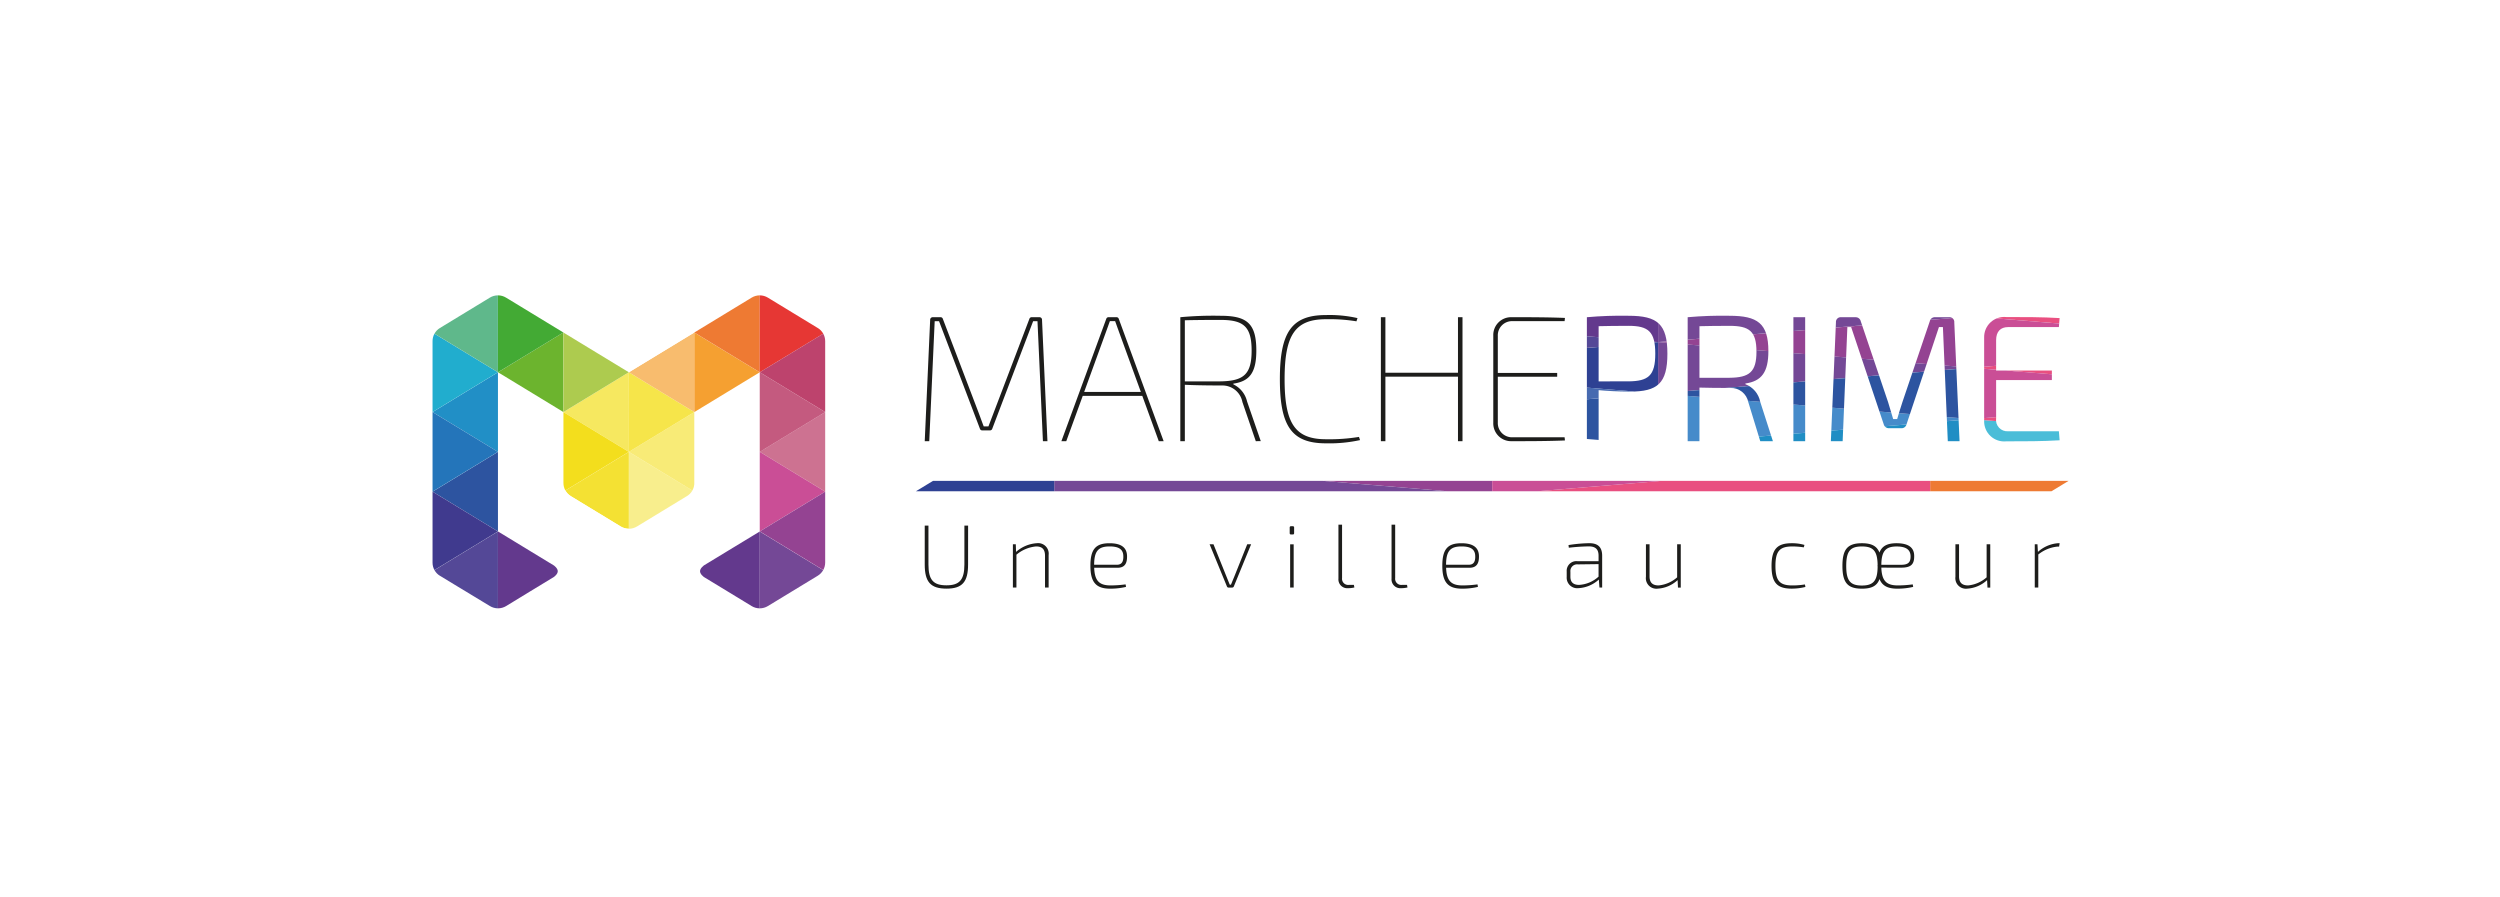 <svg xmlns="http://www.w3.org/2000/svg" width="237" height="85" viewBox="0 0 237 85">
    <defs>
        <clipPath id="pj9wcmjk1a">
            <path data-name="Tracé 16698" d="M251.27 29.718a36.823 36.823 0 0 1 3.962-.137c2.728 0 3.671.783 3.671 3.595 0 2.827-.943 3.594-3.551 3.594-1.167 0-2.23-.069-2.968-.136v4.836h-1.114zm3.945 6.081c1.887-.017 2.539-.545 2.539-2.623 0-2.1-.652-2.641-2.539-2.641-1.149 0-2.144.018-2.831.034V35.8zm12.491 5.672-1.132-3.7a1.667 1.667 0 0 0-1.7-1.346c-1.269 0-2.247-.018-2.933-.036v5.081h-1.116V29.718a36.844 36.844 0 0 1 3.962-.137c2.66 0 3.689.716 3.689 3.356 0 1.975-.634 2.844-2.178 3.065v.068a2.245 2.245 0 0 1 1.406 1.67l1.2 3.73zm-2.917-6.012c1.887-.018 2.557-.546 2.557-2.47 0-1.942-.67-2.453-2.557-2.453-1.166 0-2.161.018-2.847.034v4.889zm6.059 6.012V29.718h1.116V41.47zM285.6 29.718a.45.45 0 0 1 .5.493l.5 11.259h-1.115l-.463-10.816h-.377l-3.071 9.214a.485.485 0 0 1-.515.374h-1.131a.5.5 0 0 1-.517-.374l-3.087-9.214h-.36l-.447 10.816H274.4l.481-11.259a.45.45 0 0 1 .5-.493h1.355a.493.493 0 0 1 .5.391l2.591 7.666c.171.544.326 1.055.48 1.6h.379c.153-.546.326-1.074.5-1.62l2.59-7.647a.482.482 0 0 1 .5-.391zm10.485 11.667c-1.613.1-3.38.1-5.061.1a1.9 1.9 0 0 1-2.093-1.942v-7.9a1.906 1.906 0 0 1 2.093-1.942c1.68 0 3.448 0 5.061.1l-.069.852h-4.8c-.738 0-1.15.425-1.15 1.243v2.879h5.285v.9h-5.285v3.628a1.071 1.071 0 0 0 1.15 1.227h4.8z" transform="translate(-251.27 -29.581)" style="fill:none"/>
        </clipPath>
        <clipPath id="2jq3darwnb">
            <path data-name="Tracé 16721" d="M226.843 62.482H119.191l-1.624.987h107.651z" transform="translate(-117.567 -62.482)" style="fill:none"/>
        </clipPath>
        <clipPath id="a546vz4tlc">
            <path data-name="Tracé 16764" d="M52.281 55.185a1.475 1.475 0 0 1-.768-.215l-3.383-2.057c-.438-.265-1.508-.737-1.508-1.247s1.071-.981 1.507-1.246l4.152-2.52V32.806l-6.2 3.774v6.72a1.458 1.458 0 0 1-.7 1.247l-4.741 2.879a1.48 1.48 0 0 1-1.537 0l-4.731-2.875a1.46 1.46 0 0 1-.7-1.247v-6.726l-6.2-3.772v15.088l4.154 2.525c.437.266 1.507.738 1.507 1.247s-1.071.982-1.509 1.247l-3.385 2.056a1.482 1.482 0 0 1-1.536 0l-4.74-2.869a1.46 1.46 0 0 1-.7-1.247v-21a1.457 1.457 0 0 1 .7-1.245l4.731-2.878a1.474 1.474 0 0 1 1.538 0l11.641 7.076 11.641-7.076a1.473 1.473 0 0 1 1.537 0l4.734 2.878a1.459 1.459 0 0 1 .7 1.246v20.994a1.46 1.46 0 0 1-.705 1.246l-4.73 2.876a1.477 1.477 0 0 1-.769.215z" transform="translate(-21.258 -25.513)" style="fill:none"/>
        </clipPath>
    </defs>
    <g data-name="Groupe 22571">
        <path data-name="Rectangle 10864" style="fill:none" d="M0 0h237v85H0z"/>
        <g data-name="Groupe 15096">
            <g data-name="Groupe 15091">
                <path data-name="Tracé 16670" d="M130.2 29.868a.242.242 0 0 1 .258.255l.514 11.5h-.429l-.515-11.378h-.412l-3.877 10.2a.221.221 0 0 1-.223.153h-.72a.222.222 0 0 1-.224-.153l-3.877-10.2h-.412l-.515 11.378h-.429l.514-11.5a.242.242 0 0 1 .258-.255h.721a.22.22 0 0 1 .222.153l3.278 8.6c.206.528.394 1.073.6 1.6h.446l.622-1.633 3.261-8.567a.221.221 0 0 1 .222-.153z" transform="translate(-31.674 .203)" style="fill:#1d1d1b"/>
                <path data-name="Tracé 16671" d="m148.592 37.327-1.561 4.293h-.463l4.255-11.6a.223.223 0 0 1 .223-.153h.738a.221.221 0 0 1 .222.153l4.255 11.6h-.461l-1.562-4.293zm3.414-6.131-.343-.953h-.5l-.343.953-2.093 5.757h5.373z" transform="translate(-45.948 .203)" style="fill:#1d1d1b"/>
                <path data-name="Tracé 16672" d="m177.418 41.47-1.27-3.714a1.926 1.926 0 0 0-1.938-1.567c-1.665 0-2.935-.034-3.518-.067v5.348h-.429V29.718a33.837 33.837 0 0 1 3.792-.137c2.505 0 3.414.7 3.414 3.3 0 2.13-.669 2.914-2.179 3.134v.068a2.4 2.4 0 0 1 1.3 1.619l1.3 3.764zm-3.363-5.67c2.179-.035 2.968-.63 2.968-2.914 0-2.316-.789-2.912-2.968-2.912-1.544 0-2.78.017-3.363.035V35.8z" transform="translate(-58.369 .354)" style="fill:#1d1d1b"/>
                <path data-name="Tracé 16673" d="M197.7 41.294a13.706 13.706 0 0 1-3.225.306c-3.243 0-4.374-1.6-4.374-6.081s1.131-6.08 4.374-6.08a11.974 11.974 0 0 1 2.985.289l-.1.306a15.743 15.743 0 0 0-2.882-.2c-2.917 0-3.929 1.465-3.929 5.689s1.012 5.689 3.929 5.689a17.38 17.38 0 0 0 3.122-.221z" transform="translate(-68.769 .428)" style="fill:#1d1d1b"/>
                <path data-name="Tracé 16674" d="M217.962 41.62h-.429v-6.114h-6.88v6.114h-.429V29.868h.429v5.263h6.88v-5.263h.429z" transform="translate(-79.317 .203)" style="fill:#1d1d1b"/>
                <path data-name="Tracé 16675" d="M239.415 41.552c-1.68.069-3.362.069-5.045.069a1.689 1.689 0 0 1-1.749-1.738v-8.277a1.689 1.689 0 0 1 1.749-1.738c1.683 0 3.364 0 5.045.068l-.033.306h-4.925a1.346 1.346 0 0 0-1.406 1.4v3.509h5.628v.359h-5.628v4.342a1.347 1.347 0 0 0 1.406 1.4h4.925z" transform="translate(-91.058 .203)" style="fill:#1d1d1b"/>
                <g data-name="Groupe 15090">
                    <g data-name="Groupe 15089" style="clip-path:url(#pj9wcmjk1a)" transform="translate(150.436 29.935)">
                        <g data-name="Groupe 15088">
                            <path data-name="Tracé 16676" d="M295.21 32.142v2.433l-14.877-1.217-14.875-1.215 14.875-1.218 14.877-1.217z" transform="translate(-258.708 -29.646)" style="fill:#944392"/>
                            <path data-name="Tracé 16677" d="M265.459 27.024v-2.435l14.875 1.216 14.877 1.218-14.877 1.217-14.875 1.218z" transform="translate(-258.708 -26.964)" style="fill:#744896"/>
                            <path data-name="Tracé 16678" d="M265.459 37.256v-2.433l14.875 1.215 14.877 1.217-14.877 1.218-14.875 1.218z" transform="translate(-258.708 -32.329)" style="fill:#744896"/>
                            <path data-name="Tracé 16679" d="M232.668 27.024v2.436l-14.881-1.218-14.88-1.217 14.88-1.218 14.881-1.216z" transform="translate(-225.917 -26.964)" style="fill:#63398d"/>
                            <path data-name="Tracé 16680" d="M232.668 37.258v2.436l-14.881-1.218-14.88-1.217 14.88-1.217 14.881-1.215z" transform="translate(-225.917 -32.33)" style="fill:#2e4193"/>
                            <path data-name="Tracé 16681" d="M265.459 47.491v-2.433l14.875 1.215 14.877 1.218-14.877 1.219-14.875 1.215z" transform="translate(-258.708 -37.694)" style="fill:#468bca"/>
                            <path data-name="Tracé 16682" d="M232.668 47.491v2.435l-14.881-1.215-14.88-1.219 14.88-1.218 14.881-1.215z" transform="translate(-225.917 -37.694)" style="fill:#2d54a0"/>
                            <path data-name="Tracé 16683" d="M295.216 42.374v2.434l-14.88-1.218-14.88-1.215 14.88-1.218 14.88-1.217z" transform="translate(-258.706 -35.01)" style="fill:#2d54a0"/>
                            <path data-name="Tracé 16684" d="M328.006 52.608v-2.435l14.872 1.219 14.881 1.216-14.881 1.217-14.872 1.216z" transform="translate(-291.496 -40.375)" style="fill:#4abdd8"/>
                            <path data-name="Tracé 16685" d="M295.216 52.608v2.433l-14.88-1.216-14.88-1.217 14.88-1.216 14.88-1.219z" transform="translate(-258.706 -40.375)" style="fill:#208ec4"/>
                            <path data-name="Tracé 16686" d="M202.907 32.142v-2.436l14.88 1.217 14.881 1.218-14.881 1.215-14.88 1.217z" transform="translate(-225.917 -29.646)" style="fill:#544897"/>
                            <path data-name="Tracé 16687" d="M202.907 42.374v-2.435l14.88 1.217 14.881 1.218-14.881 1.216-14.88 1.218z" transform="translate(-225.917 -35.01)" style="fill:#476ab0"/>
                            <path data-name="Tracé 16688" d="M420.3 32.142v2.433l-14.881-1.217-14.881-1.215 14.881-1.218 14.881-1.219z" transform="translate(-324.275 -29.646)" style="fill:#ed765b"/>
                            <path data-name="Tracé 16689" d="M420.3 42.374v2.434l-14.884-1.218-14.881-1.215 14.881-1.218 14.884-1.218z" transform="translate(-324.275 -35.01)" style="fill:#f29259"/>
                            <path data-name="Tracé 16690" d="M390.535 27.024v-2.435l14.881 1.216 14.884 1.219-14.881 1.217-14.881 1.218z" transform="translate(-324.275 -26.964)" style="fill:#e63734"/>
                            <path data-name="Tracé 16691" d="M390.535 37.258v-2.433l14.881 1.215 14.884 1.218-14.881 1.217-14.881 1.218z" transform="translate(-324.275 -32.33)" style="fill:#ee7a33"/>
                            <path data-name="Tracé 16692" d="M390.535 47.491v-2.433l14.881 1.215 14.884 1.218-14.881 1.219-14.881 1.215z" transform="translate(-324.275 -37.694)" style="fill:#ee7a33"/>
                            <path data-name="Tracé 16693" d="M357.748 27.024v2.436l-14.876-1.218-14.882-1.218 14.882-1.218 14.876-1.216z" transform="translate(-291.488 -26.964)" style="fill:#e94f80"/>
                            <path data-name="Tracé 16694" d="M357.748 47.491v2.435l-14.876-1.215-14.882-1.22 14.882-1.218 14.876-1.215z" transform="translate(-291.488 -37.694)" style="fill:#e94f80"/>
                            <path data-name="Tracé 16695" d="M357.748 37.259v2.436l-14.876-1.219-14.882-1.217 14.882-1.218 14.876-1.215z" transform="translate(-291.488 -32.33)" style="fill:#e94f80"/>
                            <path data-name="Tracé 16696" d="M327.99 32.142v-2.436l14.882 1.217 14.876 1.218-14.876 1.215-14.882 1.219z" transform="translate(-291.488 -29.646)" style="fill:#ca4e96"/>
                            <path data-name="Tracé 16697" d="M327.99 42.374v-2.435l14.882 1.217 14.876 1.218-14.876 1.216-14.882 1.218z" transform="translate(-291.488 -35.01)" style="fill:#ca4e96"/>
                        </g>
                    </g>
                </g>
            </g>
            <g data-name="Groupe 15094">
                <g data-name="Groupe 15093" style="clip-path:url(#2jq3darwnb)" transform="translate(86.822 45.588)">
                    <g data-name="Groupe 15092">
                        <path data-name="Tracé 16699" d="M186.655 54.173v3.475l-20.76-1.738-20.757-1.737 20.757-1.734 20.76-1.739z" transform="translate(-132.02 -56.307)" style="fill:#944392"/>
                        <path data-name="Tracé 16700" d="M145.138 46.875V43.4l20.757 1.736 20.761 1.738-20.761 1.737-20.757 1.734z" transform="translate(-132.02 -52.479)" style="fill:#744896"/>
                        <path data-name="Tracé 16701" d="M145.138 61.466V58l20.757 1.736 20.761 1.735-20.761 1.729-20.757 1.736z" transform="translate(-132.02 -60.13)" style="fill:#744896"/>
                        <path data-name="Tracé 16702" d="M99.381 46.875v3.471l-20.764-1.734-20.764-1.737 20.765-1.738L99.381 43.4z" transform="translate(-86.264 -52.479)" style="fill:#63398d"/>
                        <path data-name="Tracé 16703" d="M99.381 61.472v3.468l-20.764-1.735-20.764-1.733 20.765-1.738L99.381 58z" transform="translate(-86.264 -60.131)" style="fill:#2e4193"/>
                        <path data-name="Tracé 16704" d="M145.138 76.063V72.59l20.757 1.738 20.761 1.736-20.761 1.736-20.757 1.736z" transform="translate(-132.02 -67.78)" style="fill:#468bca"/>
                        <path data-name="Tracé 16705" d="M99.381 76.063v3.474L78.617 77.8l-20.764-1.737 20.765-1.736 20.763-1.737z" transform="translate(-86.264 -67.78)" style="fill:#2d54a0"/>
                        <path data-name="Tracé 16706" d="M186.661 68.766v3.473L165.894 70.5l-20.763-1.737 20.763-1.736 20.767-1.737z" transform="translate(-132.016 -63.955)" style="fill:#2d54a0"/>
                        <path data-name="Tracé 16707" d="M232.418 83.365v-3.474l20.752 1.738 20.766 1.737L253.17 85.1l-20.752 1.737z" transform="translate(-177.774 -71.608)" style="fill:#4abdd8"/>
                        <path data-name="Tracé 16708" d="M186.661 83.365v3.473L165.894 85.1l-20.763-1.736 20.763-1.737 20.767-1.738z" transform="translate(-132.016 -71.608)" style="fill:#208ec4"/>
                        <path data-name="Tracé 16709" d="M57.853 54.173V50.7l20.765 1.737 20.764 1.734-20.765 1.739-20.764 1.738z" transform="translate(-86.264 -56.307)" style="fill:#544897"/>
                        <path data-name="Tracé 16710" d="M57.853 68.769V65.3l20.765 1.732 20.764 1.736-20.765 1.739-20.764 1.735z" transform="translate(-86.264 -63.959)" style="fill:#476ab0"/>
                        <path data-name="Tracé 16711" d="M361.2 54.173v3.475l-20.765-1.738-20.768-1.737 20.768-1.734L361.2 50.7z" transform="translate(-223.511 -56.307)" style="fill:#ed765b"/>
                        <path data-name="Tracé 16712" d="M361.2 68.765v3.474L340.435 70.5l-20.768-1.738 20.768-1.736 20.765-1.733z" transform="translate(-223.511 -63.955)" style="fill:#f29259"/>
                        <path data-name="Tracé 16713" d="M319.667 46.875V43.4l20.768 1.736 20.765 1.739-20.764 1.737-20.768 1.734z" transform="translate(-223.511 -52.479)" style="fill:#e63734"/>
                        <path data-name="Tracé 16714" d="M319.667 61.472V58l20.768 1.737 20.765 1.735-20.764 1.733-20.769 1.735z" transform="translate(-223.511 -60.131)" style="fill:#ee7a33"/>
                        <path data-name="Tracé 16715" d="M319.667 76.064v-3.472l20.768 1.737 20.765 1.735-20.765 1.736-20.768 1.735z" transform="translate(-223.511 -67.781)" style="fill:#ee7a33"/>
                        <path data-name="Tracé 16716" d="M273.92 46.875v3.471l-20.754-1.734-20.766-1.737 20.767-1.738L273.92 43.4z" transform="translate(-177.764 -52.479)" style="fill:#e94f80"/>
                        <path data-name="Tracé 16717" d="M273.92 76.062v3.475L253.166 77.8 232.4 76.062l20.767-1.736 20.753-1.736z" transform="translate(-177.764 -67.78)" style="fill:#e94f80"/>
                        <path data-name="Tracé 16718" d="M273.92 61.473v3.47l-20.754-1.736-20.766-1.734 20.767-1.738L273.92 58z" transform="translate(-177.764 -60.132)" style="fill:#e94f80"/>
                        <path data-name="Tracé 16719" d="M232.4 54.173V50.7l20.767 1.737 20.754 1.734-20.755 1.739-20.766 1.738z" transform="translate(-177.764 -56.307)" style="fill:#ca4e96"/>
                        <path data-name="Tracé 16720" d="M232.4 68.766v-3.473l20.767 1.737 20.754 1.736-20.755 1.734-20.766 1.738z" transform="translate(-177.764 -63.955)" style="fill:#ca4e96"/>
                    </g>
                </g>
            </g>
            <g data-name="Groupe 15095">
                <path data-name="Tracé 16722" d="M123.448 75.076c0 1.652-.55 2.29-2.042 2.29-1.518 0-2.068-.639-2.068-2.29v-3.687h.352v3.687c0 1.456.454 1.975 1.708 1.975 1.235 0 1.7-.52 1.7-1.975v-3.687h.352z" transform="translate(-31.674 -21.563)" style="fill:#1d1d1b"/>
                <path data-name="Tracé 16723" d="M137.2 75.723a3.294 3.294 0 0 1 1.974-.826 1 1 0 0 1 1.114 1.123v3.08h-.343v-3.011c0-.621-.275-.885-.849-.885a3.376 3.376 0 0 0-1.861.784V79.1h-.335V75h.275z" transform="translate(-40.878 -23.402)" style="fill:#1d1d1b"/>
                <path data-name="Tracé 16724" d="M152.705 77.222c.043 1.277.515 1.678 1.562 1.678a10.451 10.451 0 0 0 1.415-.1l.042.239a6.488 6.488 0 0 1-1.5.17c-1.338 0-1.878-.6-1.878-2.171 0-1.584.515-2.137 1.809-2.137 1.115 0 1.647.409 1.664 1.209.018.732-.239 1.116-.908 1.116zm2.153-.282c.472 0 .627-.315.609-.817-.009-.647-.429-.919-1.3-.919-1.072 0-1.458.442-1.467 1.737z" transform="translate(-48.976 -23.402)" style="fill:#1d1d1b"/>
                <path data-name="Tracé 16725" d="M178.392 79.122a.169.169 0 0 1-.154.094h-.344a.15.15 0 0 1-.145-.094l-1.649-4.011h.369l1.236 3.074.307.758h.112l.317-.766 1.227-3.066h.37z" transform="translate(-61.43 -23.514)" style="fill:#1d1d1b"/>
                <path data-name="Tracé 16726" d="M192.347 71.512a.12.12 0 0 1 .129.137v.511c0 .094-.043.137-.129.137h-.153c-.1 0-.138-.043-.138-.137v-.511a.122.122 0 0 1 .138-.137zm-.249 5.817v-4.1h.335v4.1z" transform="translate(-69.793 -21.628)" style="fill:#1d1d1b"/>
                <path data-name="Tracé 16727" d="M202.113 76.267a.579.579 0 0 0 .651.648h.471l.044.247a2.685 2.685 0 0 1-.6.068.838.838 0 0 1-.91-.911v-5.11h.344z" transform="translate(-74.885 -21.469)" style="fill:#1d1d1b"/>
                <path data-name="Tracé 16728" d="M212.695 76.267a.578.578 0 0 0 .651.648h.472l.043.247a2.7 2.7 0 0 1-.6.068.837.837 0 0 1-.91-.911v-5.11h.344z" transform="translate(-80.432 -21.469)" style="fill:#1d1d1b"/>
                <path data-name="Tracé 16729" d="M222.825 77.222c.041 1.277.513 1.678 1.561 1.678a10.458 10.458 0 0 0 1.415-.1l.042.239a6.483 6.483 0 0 1-1.5.17c-1.339 0-1.878-.6-1.878-2.171 0-1.584.514-2.137 1.81-2.137 1.115 0 1.646.409 1.665 1.209.016.732-.242 1.116-.911 1.116zm2.151-.282c.472 0 .627-.315.609-.817-.008-.647-.428-.919-1.3-.919-1.072 0-1.457.442-1.465 1.737z" transform="translate(-85.734 -23.402)" style="fill:#1d1d1b"/>
                <path data-name="Tracé 16730" d="M247.419 75.075a13.3 13.3 0 0 1 1.974-.178c.764 0 1.218.324 1.218 1.192V79.1h-.257l-.059-.757a3.09 3.09 0 0 1-1.922.816 1 1 0 0 1-1.124-1.064v-.511a.917.917 0 0 1 1.029-.98h1.992v-.52c0-.52-.206-.885-.919-.885a18.289 18.289 0 0 0-1.9.128zm.181 3c0 .511.265.767.806.775a2.994 2.994 0 0 0 1.863-.783v-1.186l-1.957.025a.637.637 0 0 0-.711.707z" transform="translate(-98.726 -23.402)" style="fill:#1d1d1b"/>
                <path data-name="Tracé 16731" d="M266.34 79.216h-.265l-.035-.707a3.036 3.036 0 0 1-1.887.809 1 1 0 0 1-1.116-1.124v-3.083h.344v3.015c-.009.612.274.886.865.886a3.094 3.094 0 0 0 1.75-.767v-3.134h.344z" transform="translate(-107.003 -23.514)" style="fill:#1d1d1b"/>
                <path data-name="Tracé 16732" d="M291.283 79.044a5.382 5.382 0 0 1-1.3.162c-1.39 0-1.913-.57-1.913-2.154s.53-2.152 1.91-2.152a4.119 4.119 0 0 1 1.21.161l-.061.231a6.912 6.912 0 0 0-1.089-.086c-1.175 0-1.6.416-1.6 1.848s.43 1.847 1.6 1.847a7.254 7.254 0 0 0 1.193-.094z" transform="translate(-120.128 -23.402)" style="fill:#1d1d1b"/>
                <path data-name="Tracé 16733" d="M305.878 77.213c.042 1.286.514 1.687 1.569 1.687a10.3 10.3 0 0 0 1.407-.1l.042.239a6.418 6.418 0 0 1-1.5.17c-.892 0-1.432-.264-1.69-.912-.24.656-.755.912-1.672.912-1.355 0-1.845-.57-1.845-2.154s.489-2.155 1.845-2.155c.9 0 1.415.255 1.664.885.249-.63.755-.885 1.621-.885 1.133 0 1.665.409 1.673 1.192.017.843-.334 1.124-1.244 1.124zm-.352-.068-.008-.11a.437.437 0 0 1 .008-.1c-.027-1.312-.42-1.729-1.493-1.729-1.1 0-1.483.442-1.483 1.848s.386 1.856 1.483 1.856c1.073-.003 1.476-.428 1.493-1.765zm2.214-.2c.676 0 .925-.221.909-.843-.026-.6-.446-.894-1.322-.894-1.046 0-1.433.452-1.449 1.729v.008z" transform="translate(-127.527 -23.402)" style="fill:#1d1d1b"/>
                <path data-name="Tracé 16734" d="M328.006 79.216h-.265l-.035-.707a3.039 3.039 0 0 1-1.887.809 1 1 0 0 1-1.116-1.124v-3.083h.344v3.015c-.009.612.274.886.865.886a3.093 3.093 0 0 0 1.749-.767v-3.134h.344z" transform="translate(-139.329 -23.514)" style="fill:#1d1d1b"/>
                <path data-name="Tracé 16735" d="M342.819 75.221h-.172a3.433 3.433 0 0 0-1.8.748V79.1h-.335V75h.257l.043.724a3.19 3.19 0 0 1 1.888-.824h.173z" transform="translate(-147.617 -23.402)" style="fill:#1d1d1b"/>
            </g>
        </g>
        <g data-name="Groupe 15105">
            <g data-name="Groupe 15104" style="clip-path:url(#a546vz4tlc)" transform="translate(41 27.999)">
                <g data-name="Groupe 15103">
                    <g data-name="Groupe 15097" style="opacity:.9">
                        <path data-name="Tracé 16736" d="M53.544 60.47V56.7l-3.1 1.887-3.1 1.886 3.1 1.885 3.1 1.886z" transform="translate(-34.931 -41.86)" style="fill:#f3de1d"/>
                    </g>
                    <path data-name="Tracé 16737" d="M60.379 60.468v3.772l3.1-1.886 3.1-1.885-3.1-1.885-3.1-1.888z" transform="translate(-41.766 -41.859)" style="opacity:.5;fill:#f3de1d"/>
                    <g data-name="Groupe 15099">
                        <g data-name="Groupe 15098">
                            <path data-name="Tracé 16738" d="M73.424 36.686v3.773l3.1-1.885 3.1-1.887-3.1-1.885-3.1-1.886z" transform="translate(-48.604 -29.393)" style="fill:#f5a031"/>
                        </g>
                    </g>
                    <g data-name="Groupe 15101">
                        <g data-name="Groupe 15100">
                            <path data-name="Tracé 16739" d="M79.628 28.757v-3.774l-3.1 1.887-3.1 1.886 3.1 1.886 3.1 1.884z" transform="translate(-48.604 -25.235)" style="fill:#ee7a33"/>
                        </g>
                    </g>
                    <path data-name="Tracé 16740" d="M86.463 28.757v3.77l3.1-1.884 3.1-1.886-3.1-1.886-3.1-1.887z" transform="translate(-55.439 -25.235)" style="fill:#e63734"/>
                    <path data-name="Tracé 16741" d="M86.463 44.614v3.771l3.1-1.885 3.1-1.886-3.1-1.885-3.1-1.887z" transform="translate(-55.439 -33.548)" style="opacity:.7;fill:#ac1549"/>
                    <path data-name="Tracé 16742" d="M86.463 60.468v3.772l3.1-1.886 3.1-1.885-3.1-1.885-3.1-1.888z" transform="translate(-55.439 -41.859)" style="fill:#ca4e96"/>
                    <path data-name="Tracé 16743" d="M86.463 76.326V80.1l3.1-1.885 3.1-1.885-3.1-1.885-3.1-1.887z" transform="translate(-55.439 -50.172)" style="fill:#744896"/>
                    <path data-name="Tracé 16744" d="M79.628 76.326v-3.773l-3.1 1.887-3.1 1.885 3.1 1.883 3.1 1.887z" transform="translate(-48.604 -50.172)" style="fill:#63398d"/>
                    <path data-name="Tracé 16745" d="M92.669 36.686v-3.771l-3.1 1.886-3.1 1.885 3.1 1.887 3.1 1.885z" transform="translate(-55.439 -29.393)" style="opacity:.8;fill:#ac1549"/>
                    <path data-name="Tracé 16746" d="M92.669 52.541V48.77l-3.1 1.885-3.1 1.885 3.1 1.887 3.1 1.885z" transform="translate(-55.439 -37.705)" style="opacity:.6;fill:#ac1549"/>
                    <path data-name="Tracé 16747" d="M92.669 68.4v-3.775l-3.1 1.885-3.1 1.886 3.1 1.887 3.1 1.885z" transform="translate(-55.439 -46.016)" style="fill:#944392"/>
                    <path data-name="Tracé 16748" d="M27.464 60.468v3.772l-3.1-1.886-3.1-1.885 3.1-1.885 3.1-1.888z" transform="translate(-21.258 -41.859)" style="fill:#2d54a0"/>
                    <path data-name="Tracé 16749" d="M27.464 44.612v3.772l-3.1-1.885-3.1-1.886 3.1-1.885 3.1-1.887z" transform="translate(-21.258 -33.547)" style="fill:#218fc6"/>
                    <path data-name="Tracé 16750" d="M27.464 76.326V80.1l-3.1-1.885-3.1-1.885 3.1-1.885 3.1-1.887z" transform="translate(-21.258 -50.172)" style="fill:#544897"/>
                    <path data-name="Tracé 16751" d="M34.3 76.326v-3.773l3.1 1.887 3.1 1.885-3.1 1.883-3.1 1.892z" transform="translate(-28.094 -50.172)" style="fill:#63398d"/>
                    <path data-name="Tracé 16752" d="M21.259 36.686v-3.771l3.1 1.886 3.1 1.885-3.1 1.887-3.1 1.885z" transform="translate(-21.258 -29.393)" style="fill:#21adce"/>
                    <path data-name="Tracé 16753" d="M21.259 52.541V48.77l3.1 1.885 3.1 1.885-3.1 1.887-3.1 1.885z" transform="translate(-21.258 -37.705)" style="fill:#2475ba"/>
                    <path data-name="Tracé 16754" d="M21.259 68.4v-3.775l3.1 1.885 3.1 1.886-3.1 1.887-3.1 1.885z" transform="translate(-21.258 -46.016)" style="fill:#403a8e"/>
                    <path data-name="Tracé 16755" d="M60.379 44.615v3.771l3.1-1.885 3.1-1.886-3.1-1.885-3.1-1.886z" transform="translate(-41.766 -33.549)" style="opacity:.8;fill:#f3de1d"/>
                    <path data-name="Tracé 16756" d="M66.585 52.541V48.77l-3.1 1.886-3.1 1.885 3.1 1.888 3.1 1.886z" transform="translate(-41.766 -37.705)" style="opacity:.6;fill:#f3de1d"/>
                    <g data-name="Groupe 15102" style="opacity:.7">
                        <path data-name="Tracé 16757" d="M66.587 36.686v-3.771l-3.1 1.886-3.1 1.885 3.1 1.887 3.1 1.885z" transform="translate(-41.767 -29.393)" style="fill:#f5a031"/>
                    </g>
                    <path data-name="Tracé 16758" d="M40.5 36.686v3.773l-3.1-1.885-3.1-1.887 3.1-1.887 3.1-1.886z" transform="translate(-28.094 -29.393)" style="fill:#6cb42e"/>
                    <path data-name="Tracé 16759" d="M34.3 28.757v-3.774l3.1 1.887 3.1 1.886-3.1 1.886-3.1 1.884z" transform="translate(-28.094 -25.235)" style="fill:#43aa34"/>
                    <path data-name="Tracé 16760" d="M27.462 28.757v3.77l-3.1-1.884-3.1-1.886 3.1-1.886 3.1-1.887z" transform="translate(-21.258 -25.235)" style="fill:#5fb88b"/>
                    <path data-name="Tracé 16761" d="M53.544 44.615v3.771L50.44 46.5l-3.1-1.886 3.1-1.885 3.1-1.886z" transform="translate(-34.929 -33.549)" style="opacity:.7;fill:#f3de1d"/>
                    <path data-name="Tracé 16762" d="M47.341 52.541V48.77l3.1 1.886 3.1 1.885-3.1 1.888-3.1 1.886z" transform="translate(-34.931 -37.705)" style="fill:#f3de1d"/>
                    <path data-name="Tracé 16763" d="M47.341 36.686v-3.771l3.1 1.886 3.1 1.885-3.1 1.887-3.1 1.885z" transform="translate(-34.931 -29.393)" style="fill:#adcb4f"/>
                </g>
            </g>
        </g>
    </g>
</svg>
